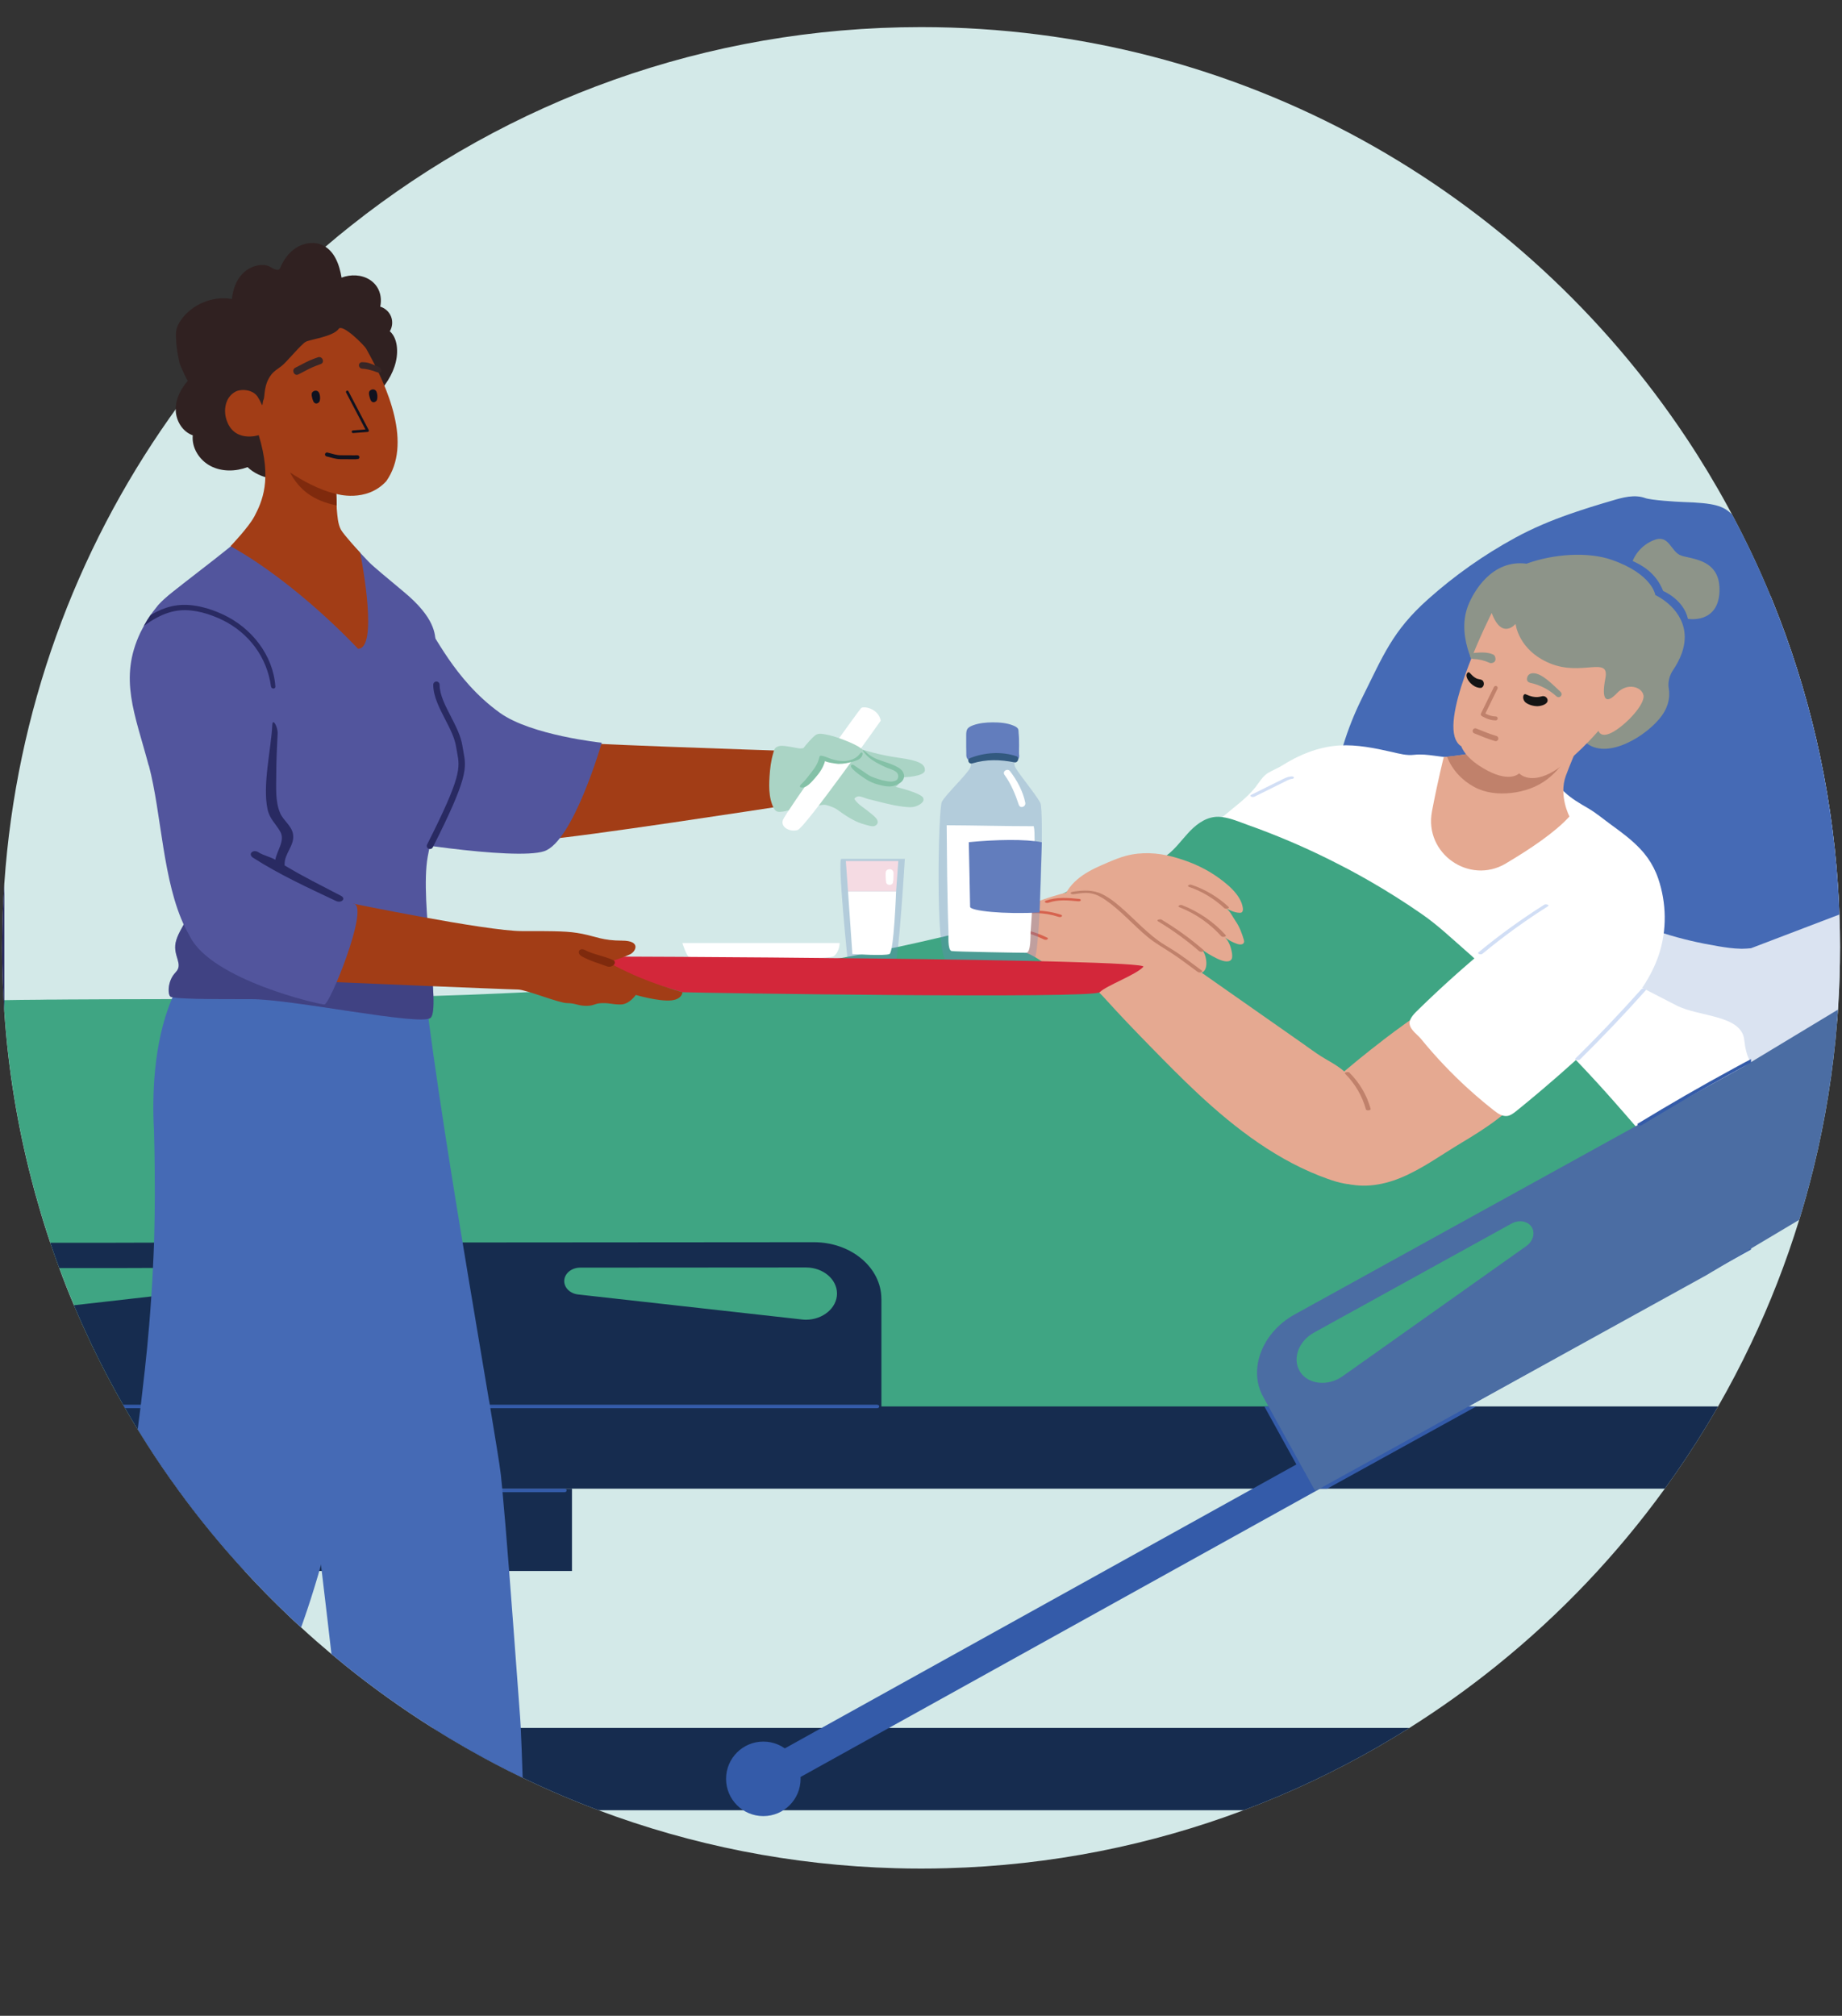 <?xml version="1.0" encoding="UTF-8"?>
<svg xmlns="http://www.w3.org/2000/svg" id="Calque_1" data-name="Calque 1" viewBox="0 0 350 383">
  <rect x="0" y="0" width="350" height="383" fill="#333333" stroke="none"/>
  <defs>
    <style>
      .cls-1, .cls-2, .cls-3, .cls-4 {
        fill: none;
        stroke-linecap: round;
        stroke-linejoin: round;
      }

      .cls-1, .cls-3 {
        stroke: #c0816b;
      }

      .cls-2, .cls-3 {
        stroke-width: .75px;
      }

      .cls-2, .cls-4 {
        stroke: #10121f;
      }

      .cls-5 {
        opacity: .43;
      }

      .cls-5, .cls-6, .cls-7, .cls-8, .cls-9, .cls-10, .cls-11, .cls-12, .cls-13, .cls-14, .cls-15, .cls-16, .cls-17, .cls-18, .cls-19, .cls-20, .cls-21, .cls-22, .cls-23, .cls-24, .cls-25, .cls-26, .cls-27, .cls-28, .cls-29, .cls-30, .cls-31, .cls-32, .cls-33 {
        stroke-width: 0px;
      }

      .cls-5, .cls-11 {
        fill: #292a62;
      }

      .cls-4 {
        stroke-width: .5px;
      }

      .cls-6 {
        fill: #6785ba;
        opacity: .3;
      }

      .cls-7 {
        fill: #4b6da3;
      }

      .cls-8 {
        fill: #627dbd;
      }

      .cls-9 {
        fill: #52559d;
      }

      .cls-10 {
        fill: #345ba9;
      }

      .cls-12 {
        fill: #456ab5;
      }

      .cls-13 {
        fill: #302121;
      }

      .cls-14 {
        fill: #382626;
      }

      .cls-15 {
        fill: #3fa583;
      }

      .cls-16 {
        fill: #10121f;
      }

      .cls-17 {
        fill: #141414;
      }

      .cls-18 {
        fill: #162c4f;
      }

      .cls-19 {
        fill: #d3273a;
      }

      .cls-20 {
        fill: #d1def5;
      }

      .cls-21 {
        fill: #d3e9e8;
      }

      .cls-22 {
        fill: #dae3f1;
      }

      .cls-23 {
        fill: #d6624e;
      }

      .cls-24 {
        fill: #c0816b;
      }

      .cls-25 {
        fill: #aad4c5;
      }

      .cls-26 {
        fill: #84c1a7;
      }

      .cls-27 {
        fill: #32597f;
      }

      .cls-28 {
        fill: #8d9489;
      }

      .cls-29 {
        fill: #7f2a0d;
      }

      .cls-30 {
        fill: #a23d16;
      }

      .cls-31 {
        fill: #fff;
      }

      .cls-32 {
        fill: #e5a991;
      }

      .cls-33 {
        fill: #f5dbe3;
      }
    </style>
  </defs>
  <path class="cls-21" d="m349.62,180.09c0,1.88-.03,3.75-.09,5.61-.04,1.48-.11,2.95-.2,4.42-.01.23-.02.47-.03.7-.02.34-.04.67-.07,1.01-.04.7-.09,1.39-.14,2.08h0c-.75,9.56-2.26,18.89-4.48,27.95-.23.94-.47,1.88-.72,2.82-.48,1.86-1,3.7-1.54,5.53-.02.07-.04.14-.06.2-.14.46-.28.91-.42,1.36-2.5,8.12-5.57,15.99-9.18,23.55-1.93,4.06-4.01,8.03-6.23,11.9-.73,1.25-1.46,2.5-2.21,3.73-2.48,4.08-5.12,8.05-7.92,11.9-9.1,12.56-19.83,23.84-31.88,33.56-5.3,4.28-10.86,8.25-16.65,11.9-2.04,1.28-4.11,2.53-6.21,3.73-8.04,4.61-16.49,8.6-25.28,11.9-17.64,6.64-36.64,10.49-56.47,11.02-1.61.05-3.22.07-4.83.07s-3.22-.02-4.83-.07c-19.82-.54-38.83-4.39-56.47-11.02-4.91-1.84-9.72-3.9-14.4-6.16-1.03-.5-2.05-1-3.07-1.52-1.45-.74-2.89-1.49-4.32-2.27-.97-.53-1.93-1.06-2.89-1.61-.2-.11-.4-.23-.6-.34-2.1-1.2-4.17-2.45-6.21-3.73-5.79-3.65-11.35-7.62-16.65-11.9-.87-.7-1.73-1.41-2.59-2.13-1.96-1.65-3.89-3.33-5.77-5.07-.47-.42-.94-.85-1.4-1.28-.33-.31-.66-.62-.98-.93-2.88-2.74-5.67-5.58-8.35-8.51-3.51-3.81-6.84-7.78-10-11.9-.78-1.01-1.55-2.04-2.29-3.07-.17-.22-.34-.44-.49-.67-1.99-2.72-3.89-5.51-5.71-8.36l-1.83-2.92c-.14-.2-.26-.41-.39-.62-.68-1.12-1.35-2.25-2-3.39-.04-.05-.07-.11-.1-.17-.04-.05-.07-.11-.1-.17-.06-.1-.12-.21-.18-.32-.87-1.5-1.71-3.03-2.52-4.56-.35-.66-.7-1.32-1.04-1.98-.8-1.55-1.58-3.12-2.34-4.7-.02-.05-.05-.1-.07-.15-.03-.06-.06-.12-.09-.19-.05-.1-.1-.21-.15-.32-1.09-2.3-2.14-4.64-3.13-7-.99-2.33-1.92-4.69-2.79-7.07-.3-.78-.58-1.57-.86-2.36-.29-.81-.57-1.62-.85-2.44-.79-2.34-1.53-4.7-2.21-7.09-.47-1.58-.91-3.18-1.32-4.79-2.69-10.31-4.45-20.99-5.2-31.95-.05-.74-.1-1.48-.13-2.23-.2-3.3-.29-6.63-.29-9.98,0-.4,0-.79.01-1.19.02-3.7.16-7.38.41-11.02,2.26-32.79,13.54-63.11,31.38-88.46.39-.56.79-1.12,1.19-1.67h0c1.28-1.79,2.6-3.54,3.95-5.27,1.73-2.22,3.51-4.39,5.34-6.52.42-.49.84-.97,1.26-1.45,3.25-3.7,6.66-7.26,10.21-10.68,2.49-2.39,5.04-4.71,7.67-6.94,1.6-1.38,3.23-2.72,4.89-4.03C96.47,19.25,134.1,5.15,175.01,5.15c60.69,0,114.15,31.02,145.44,78.1,2.8,4.21,5.42,8.55,7.85,13.01.27.5.54.99.8,1.49h0c2.69,5.04,5.14,10.2,7.32,15.51h0c.05.13.1.24.15.36.01,0,.01.02.02.03.06.16.13.33.2.5,6.87,16.91,11.18,35.14,12.44,54.21.12,1.79.21,3.59.27,5.4.08,2.1.12,4.21.12,6.33Z"></path>
  <g>
    <polygon class="cls-31" points="332.71 128.77 332.71 232.83 325.78 236.58 304.22 248.25 269.17 267.22 257.35 273.62 248.72 278.29 248 277.32 246.17 274.84 245.53 273.98 242.42 269.77 240.54 267.22 192.11 201.67 195.33 199.72 195.34 199.72 204.87 193.98 210.66 190.5 222.69 183.24 222.7 183.24 224.32 182.27 224.51 182.15 224.93 181.89 224.94 181.89 227.44 180.39 228.08 180 231.89 177.71 232.54 177.31 235.2 175.71 239.89 172.89 254.31 164.2 257.21 162.46 272.23 153.4 272.24 153.4 279.39 149.09 283.29 146.74 285.45 145.44 297.49 138.19 302.7 135.05 310.23 130.51 318.39 125.6 318.48 125.55 319.14 125.15 322.87 122.9 332.71 128.77"></polygon>
    <g>
      <path class="cls-15" d="m278.94,170.19h0s0,0,0,0c0,0,0,0,0,0Z"></path>
      <path class="cls-22" d="m349.62,180.09c0,1.88-.03,3.75-.09,5.61-.04,1.48-.11,2.95-.2,4.42-.01.23-.02.47-.03.7-.02.34-.04.67-.07,1.01-.04.7-.09,1.39-.14,2.08h0c-7.14,7.52-13.6,12.04-16.37,8h0s-.04-.05-.05-.08c-.09-.13-.18-.28-.26-.44-.48-.92-.81-2.17-.98-3.79-.5-4.8-8.61-4.36-12.89-6.57l-5.79-2.98-.41-.21h-.01s-.25-.14-.25-.14l-2.65-1.36h0l-20.58-10.6-.55-.28-.11-.05-9.47-4.88c-.36-.18-.65-.63-.24-.95,1-.78,1.96-1.59,2.89-2.44.71-.65,1.41-1.32,2.08-2h.01c2.36-2.36,4.54-4.87,6.73-7.37,2.24-2.55,4.47-5.1,6.72-7.65h0c.06-.08.12-.14.17-.21,1.74-1.98,3.48-3.95,5.21-5.93.52-.6,1.05-1.19,1.57-1.79.93-1.07,1.87-2.13,2.81-3.2.01-.01.02-.02.02-.03,0,0,.01,0,.01-.01,1.87-2.13,3.74-4.26,5.6-6.39.02,0,.01,0,.01,0,2.04-2.32,4.07-4.63,6.1-6.95.02-.03.05-.05.07-.08.34-.38.66-.75.99-1.13h.01c2.34-2.67,4.67-5.33,7-7.99s4.04-5.29,6.25-7.16l3.7,4.02h0c.05.13.1.24.15.36.01,0,.01.02.02.03.06.16.13.33.2.5,6.87,16.91,11.18,35.14,12.44,54.21.12,1.79.21,3.59.27,5.4.08,2.1.12,4.21.12,6.33Z"></path>
    </g>
    <path class="cls-12" d="m349.5,173.76l-16.78,6.4c-.52.06-1.05.09-1.59.1h-.33c-1.46-.02-2.91-.24-4.35-.48-3.52-.59-6.93-1.37-10.3-2.44-.94-.3-1.88-.62-2.81-.97-4.09-1.51-7.73-4.35-11.88-5.93-6.55-2.5-13.18-2.94-20.1-3.3-.16-.01-.33-.02-.49-.03-6.63-.35-13.17-1.37-19.52-3.39-1.35-.42-2.75-.92-4.13-1.26-.15-.05-.3-.09-.45-.12-1.06-.25-2.46-.13-3.12-1.18-.43-.68-.51-1.53-.56-2.34-.07-1.21-.09-2.43-.06-3.65.1-4.58.87-9.14,2.19-13.53h0c.94-3.12,2.15-6.13,3.59-9.03,4.04-8.1,5.75-12.69,12.49-18.72,5.06-4.53,10.65-8.47,16.61-11.72,3.42-1.86,6.82-3.27,10.31-4.49,2.62-.92,5.28-1.74,8.05-2.55,2.07-.62,4.3-1.23,6.33-.5,1.12.41,5.93.71,7.13.75,6.04.19,7.71.71,9.38,2.38h0c2.69,5.04,5.14,10.2,7.32,15.51h0c.05.13.1.24.15.36.01,0,.01.02.02.03.06.16.13.33.2.5,6.87,16.91,11.18,35.14,12.44,54.21.12,1.79.21,3.59.27,5.4Z"></path>
    <g>
      <path class="cls-31" d="m228.04,161.47c.06,2.46,2.48,4.98,4.3,6.34,2.96,2.2,6.21,3.94,9.12,6.23,2.18,1.72,4.36,3.46,6.53,5.2,0,0,0,0,0,0,.26.21.52.42.78.62,0,0,0,0,0,0,4.3,3.47,8.59,6.97,12.89,10.43,2.39,1.93,4.77,3.94,7.18,5.92,0,0,0,0,.01,0,1.26,1.02,2.52,2.04,3.81,3.03.21.16.41.32.62.48,0,0,0,0,0,0,2.57,1.95,5.22,3.79,8,5.38,2.99,1.71,6.62,3.45,10.06,1.95.04-.02.09-.04.13-.06,0,0,0,0,0,0,.21-.09.42-.19.62-.31,2.21-1.21,4.11-3.31,6.05-4.84,2.62-2.07,5.13-4.28,7.5-6.62.81-.8,1.61-1.62,2.38-2.47,3.07-3.35,5.75-7.08,7.18-11.36,1.55-4.66,1.46-9.82-.12-14.46-.51-1.49-1.18-2.75-1.98-3.89-.44-.62-.92-1.21-1.45-1.76-1.56-1.67-3.45-3.08-5.52-4.58-1.43-1.04-2.86-2.25-4.39-3.14-1.6-.93-3.1-1.79-4.47-3.07-.52-.49-1.02-1.01-1.58-1.46-1.18-.95-2.58-1.56-4.01-2.05-3.48-1.2-7.14-1.74-10.78-2.26-2.05-.29-4.09-.57-6.14-.84-.38-.05-.75-.1-1.13-.15-.35-.05-.7-.1-1.06-.14-1.26-.17-2.58-.32-3.82-.18-1.5.18-2.77-.19-4.26-.53-3.27-.74-6.62-1.43-9.98-1.24-2.06.12-4.05.59-5.94,1.31-.65.24-1.29.52-1.92.82-1.01.48-1.99,1.03-2.95,1.63-.88.55-1.81.91-2.69,1.42-1.09.62-1.74,1.85-2.51,2.81-1.7,2.11-3.96,3.67-6.01,5.44-1.23,1.06-3.18,2.78-4.04,4.59-.29.6-.46,1.2-.44,1.8Z"></path>
      <path class="cls-15" d="m27.99,274.49c.82.01,1.64.01,2.46.02,4.75.05,9.51.09,14.26.12,1.51.02,3.03.03,4.54.04.3,0,.61,0,.92,0,1.41.01,2.83.02,4.24.03,1.16,0,2.32.02,3.48.02,2.57.03,5.14.04,7.71.06l4.77.03c8,.05,16.01.09,24.01.13,1.56.01,3.11.01,4.67.02.31,0,.61.01.92.01,10.14.04,20.28.07,30.42.09,9.5.02,19.02.04,28.52.04h.93c15.39,0,30.78-.02,46.18-.07,7.72-.02,15.44-.03,23.15-.07h.93c4.54-.02,9.09-.05,13.63-.09.24,0,.48-.01.73-.01s.52-.01.78-.01c.26-.01.52-.01.78-.02h.16c2.37-.06,4.81-.19,7.21-.5.57-.08,1.15-.16,1.72-.26.76-.13,1.51-.28,2.25-.46,1.58-.37,3.12-.84,4.58-1.46.3-.12.6-.25.89-.39.07.03.14.06.21.08.46.15,1.02.2,1.41.07,1.72-.6,3.4-1.27,5.05-2,1.86-.82,3.68-1.73,5.48-2.7,2.84-1.52,5.62-3.21,8.34-4.96,2.55-1.65,5.08-3.33,7.6-5.02.23-.16.45-.31.68-.46,3.33-2.24,6.64-4.51,9.97-6.75.37-.25.74-.5,1.11-.74.52-.35,1.03-.7,1.55-1.04.08-.06.17-.11.25-.17l5.64-3.81c2.5-1.68,5.32-3.22,7.47-5.35.14-.14.28-.29.41-.44,3.74-4.19,2.53-10.11-.07-14.66-1.99-3.48-4.51-6.72-7.15-9.83-1.42-1.66-2.86-3.29-4.27-4.89-2.3-2.61-4.66-5.17-7.07-7.69-.1-.11-.2-.22-.31-.33h-.01c-.29-.32-.57-.61-.86-.91-.15-.16-.3-.31-.45-.47-1.64-1.71-3.3-3.41-4.97-5.11-4.15-4.23-8.27-8.51-12.68-12.48h-.01c-.49-.46-.97-.89-1.47-1.32-2.81-2.45-5.48-5.01-8.54-7.12-3.21-2.23-6.52-4.32-9.91-6.27l-1.17-.66c-.21-.12-.41-.23-.62-.35-1.36-.76-2.73-1.49-4.12-2.19-4.96-2.56-10.08-4.81-15.31-6.76-.66-.25-1.32-.49-1.99-.72-1.42-.51-3.1-1.24-4.7-1.45h-.01c-.54-.08-1.05-.1-1.56-.03-2.07.27-3.75,1.67-5.1,3.17-1.28,1.41-2.43,2.98-3.94,4.11h-.01c-.22.17-.44.33-.68.48-1.45.89-3.14,1.28-4.79,1.71-.63.17-1.27.34-1.91.51-.27.08-.54.15-.82.23-3.69,1.04-7.4,2.26-10.79,3.98-.17.08-.33.16-.49.25-.62.32-1.21.66-1.79,1.03h-.02s-.02,0-.02,0l-.3.18c-.36.23-.73.44-1.1.66h-.01c-.46.26-.92.51-1.39.74,0,0-.01,0-.02,0-.48.25-.97.49-1.47.71-.02.01-.04.02-.06.02h-.01s-.01.02-.01.02c-.3.14-.6.27-.91.41h-.01c-.16.06-.32.13-.48.19-1.63.67-3.31,1.25-5.03,1.75h-.01c-1.57.47-3.16.89-4.76,1.28-.03.01-.05.02-.08.02-.48.12-.97.24-1.45.35-1.02.25-2.05.48-3.07.71-.27.07-.53.13-.8.19-.22.05-.45.1-.68.16-.06.01-.11.03-.17.04-.22.05-.45.1-.67.15-2.42.57-4.83,1.11-7.26,1.63-.12.03-.25.05-.37.08-.28.06-.57.12-.85.17-1.24.26-2.47.52-3.72.76-.6.12-1.19.24-1.79.35l-.3.06h-.02c-.86.16-1.72.32-2.58.47-.39.08-.78.15-1.18.22h-.01c-1.2.22-2.41.43-3.62.64-.42.07-.84.14-1.26.2-2.05.35-4.09.67-6.14.97-.3.05-.6.1-.89.14-.75.11-1.49.22-2.24.32-.42.06-.84.12-1.25.17-6.67.93-13.37,1.69-20.06,2.31-.1,0-.21.02-.31.03-.13.02-.27.03-.4.04-7.65.71-15.31,1.24-22.97,1.65h-.01c-.2.01-.39.02-.59.03-.31.02-.61.03-.92.05-.96.05-1.93.1-2.89.13h-.03c-4.62.22-9.25.39-13.87.53-.5.02-.99.03-1.49.05-1.73.05-3.46.09-5.19.13-4.39.11-8.78.19-13.18.24h-.01c-.98.02-1.96.03-2.94.04-.87.01-1.74.02-2.61.02h-.02c-.95.02-1.9.02-2.85.03h-.93c-.67.01-1.34.01-2.01.01h-.02c-1.79.02-3.6.03-5.39.03-.5.01-1.01.01-1.51.01-.07.01-.13.01-.2,0-.22.01-.44.01-.66.01-1.3.01-2.58.01-3.88.01h0c-.62,0-1.23,0-1.85,0h-.19c-.49,0-.97.01-1.46.01-1.12,0-2.23.01-3.35.01-6.57.01-13.14.03-19.7.07-.39.01-.77.01-1.16.01-.35,0-.7.01-1.05.01-1.07,0-2.14,0-3.21.03-2.26.01-4.53.04-6.8.08h-.01c.03.75.08,1.49.13,2.23.75,10.96,2.51,21.64,5.2,31.95.41,1.61.85,3.21,1.32,4.79.68,2.39,1.42,4.75,2.21,7.09.28.82.56,1.63.85,2.44.28.79.56,1.58.86,2.36.87,2.38,1.8,4.74,2.79,7.07.99,2.36,2.04,4.7,3.13,7,.05.11.1.22.15.32.03.07.06.13.09.19.02.05.05.1.07.15.76,1.58,1.54,3.15,2.34,4.7.34.66.69,1.32,1.04,1.98.81,1.53,1.65,3.06,2.52,4.56.06.11.12.22.18.32.03.06.06.12.1.17.03.06.06.12.1.17.65,1.14,1.32,2.27,2,3.39.13.21.25.42.39.62l1.83,2.92Z"></path>
      <path class="cls-20" d="m237.72,151.03c1.3-.65,2.61-1.29,3.91-1.94.63-.31,1.26-.63,1.9-.94.56-.28,1.11-.56,1.75-.62.16-.02.49-.02.57.16.07.18-.19.28-.32.29-.61.06-1.17.42-1.72.69l-1.78.88c-1.22.6-2.43,1.2-3.65,1.81-.19.09-.47.1-.65,0-.16-.09-.18-.25,0-.33Z"></path>
      <g>
        <path class="cls-32" d="m203.25,171.88c-.4-.13-1.03-.19-1.15-.68-.07-.3.03-.61.15-.89.7-1.64,1.99-2.97,3.45-3.99,1.47-1.01,3.11-1.73,4.75-2.43,1.15-.49,2.31-.97,3.52-1.29,2.9-.77,6-.59,8.9.19,2.81.76,5.56,1.88,7.98,3.51,2.04,1.38,5,3.65,5.31,6.28.03.28,0,.62-.23.77-.12.08-.28.08-.42.08-.92-.03-1.77-.45-2.59-.86.72.36,1.38,1.76,1.84,2.42.72,1.02,1.21,2.31,1.56,3.5.06.19.11.4.04.59-.16.45-.82.42-1.27.27-.87-.3-1.7-.74-2.43-1.31.9.69,1.45,2.48,1.47,3.55,0,.24-.01.5-.15.7-.24.36-.75.42-1.17.36-.59-.08-1.14-.32-1.67-.58-1.03-.5-2.01-1.1-2.93-1.79,1.12.84,1.7,4.66-.37,4.6-.8-.02-1.94-.45-2.71-.67-1.13-.32-2.2-.82-3.21-1.42-1.98-1.18-3.71-2.73-5.54-4.12-3.95-3-8.41-5.31-13.14-6.81Z"></path>
        <path class="cls-24" d="m220.7,174.73c2.82,1.69,5.49,3.61,7.97,5.76.16.14-.03.28-.17.32-.19.06-.47.05-.63-.08-2.44-2.11-5.05-4.01-7.82-5.67-.45-.27.39-.49.65-.33Z"></path>
        <path class="cls-24" d="m224.59,171.97c3.16,1.24,6.01,3.17,8.29,5.69.29.32-.6.46-.8.24-2.19-2.42-4.92-4.33-7.96-5.52-.56-.22.14-.53.47-.41Z"></path>
        <path class="cls-24" d="m225.8,168.2c.13-.14.46-.14.63-.08,2.61.89,5.01,2.32,7.02,4.2.3.29-.58.44-.8.24-1.92-1.8-4.2-3.18-6.69-4.04-.15-.05-.31-.17-.17-.32Z"></path>
      </g>
      <g>
        <path class="cls-32" d="m262.76,197.64c2.96-2.26,5.99-4.43,9.08-6.5.62-.42,1.26-.83,1.97-1.07,1.65-.54,4.11-.36,5.85-.31,1.96.05,3.89.51,5.67,1.35,2.65,1.24,6.4,3.12,7.83,5.86,1.55,2.97-1.24,7.92-3,10.2-3.26,4.23-7.89,7.23-12.41,9.93-3.85,2.29-7.57,5.05-11.74,6.74-3.55,1.44-7.61,2.02-11.28.69-3.32-1.2-5.73-3.88-6.07-7.45-.41-4.26,1.53-8.95,4.75-11.77,3.03-2.66,6.15-5.21,9.35-7.65Z"></path>
        <path class="cls-32" d="m248.19,198.75c.66.46,1.32.92,1.98,1.39,1.93,1.35,4.42,2.36,5.98,4.18,1.5,1.75,3.54,2.93,5.04,4.74,2.04,2.46,2.91,5.78,2.54,8.93-.36,3.05-1.45,6.15-4.8,6.89-2.2.48-4.49-.12-6.61-.88-9.37-3.31-17.47-9.46-24.73-16.24-3.18-2.97-6.23-6.08-9.27-9.19-2.77-2.84-5.5-5.67-8.16-8.62-.84-.93-1.7-1.88-2.79-2.51-1.45-.83-3.17-1.01-4.7-1.66-2.02-.85-3.62-2.44-5.47-3.61-1.43-.9-3.01-1.55-4.63-2.03-1.32-.39-3.6-.77-3.7-2.45-.09-1.48,1.11-3.12,2.38-3.78,3.69-1.92,7.61-3.4,11.64-4.39,1.11-.27,2.24-.51,3.38-.41,1.41.12,2.72.74,3.95,1.44,2.93,1.68,5.55,3.91,7.69,6.52.73.89,1.43,1.85,2.33,2.56.8.63,1.75.74,2.55,1.3,3.64,2.55,7.28,5.1,10.92,7.66,4.83,3.39,9.66,6.78,14.5,10.16Z"></path>
        <path class="cls-31" d="m267.84,194.57c.07.59.51,1.14,1,1.65,0,0,0,0,.01,0,.42.43.88.83,1.18,1.2,1.38,1.69,2.82,3.33,4.32,4.91,1.46,1.54,2.97,3.02,4.54,4.45.51.46,1.02.92,1.54,1.37,1.11.97,2.25,1.91,3.41,2.82.76.6,1.65,1.21,2.6,1.06.61-.1,1.12-.5,1.61-.88,1.09-.88,2.18-1.77,3.25-2.67.59-.49,1.18-.98,1.76-1.48,2.09-1.77,4.16-3.58,6.19-5.42,1.79-1.62,3.56-3.26,5.31-4.93,1.23-1.17,2.77-2.31,3.49-3.87.09-.18.16-.38.22-.57,1.19-3.86,1.61-6.86.55-10.84-.78-2.91-1.81-5.95-4.14-7.88-2.26-1.87-5.43-2.35-8.32-1.84-5.2.93-9.41,4.82-13.35,8.06-4.64,3.81-9.12,7.83-13.42,12.03-.7.68-1.89,1.76-1.76,2.84Z"></path>
        <path class="cls-20" d="m280.91,180.96c3.98-3.29,8.17-6.32,12.54-9.08.25-.16,1.1.05.65.33-4.32,2.73-8.46,5.73-12.39,8.99-.16.13-.44.15-.63.08-.13-.04-.33-.18-.17-.32Z"></path>
        <path class="cls-24" d="m203.8,169.44c1.95-.31,3.86-.43,5.68.48,1.64.81,3.07,2.06,4.41,3.28,1.36,1.24,2.65,2.54,4.03,3.76.7.62,1.42,1.22,2.18,1.77.81.59,1.67,1.08,2.52,1.61,2,1.23,3.86,2.69,5.75,4.08.18.13-.05.28-.17.32-.2.07-.46.04-.63-.08-1.61-1.18-3.2-2.41-4.87-3.51-1.57-1.04-3.19-1.93-4.64-3.13-2.71-2.24-5.02-4.95-7.92-6.97-.84-.58-1.77-1.12-2.79-1.3-1.1-.2-2.22-.02-3.32.15-.15.02-.49.01-.57-.16-.08-.19.19-.27.32-.29Z"></path>
        <path class="cls-23" d="m189.89,176.64c1.6-.03,3.22-.05,4.81.11,1.53.15,2.92.77,4.3,1.41.18.08.15.24,0,.33-.18.11-.47.09-.65,0-1.3-.6-2.59-1.18-4.03-1.3-1.46-.13-2.96-.1-4.42-.08-.14,0-.46-.04-.46-.24s.33-.23.46-.24Z"></path>
        <path class="cls-23" d="m192.32,173.65c3.02-.88,6.27-.84,9.26.15.16.05.3.17.17.32-.13.15-.47.14-.63.08-2.7-.89-5.6-.94-8.33-.15-.17.05-.5.07-.63-.08-.13-.15,0-.27.17-.32Z"></path>
        <path class="cls-23" d="m198.76,171.12c2.01-.72,4.18-.54,6.27-.33.14.01.4.11.32.29-.07.18-.42.18-.57.16-1.85-.18-3.77-.36-5.56.28-.18.06-.49.06-.63-.08-.15-.15.02-.27.17-.32Z"></path>
        <path class="cls-24" d="m256.39,203.79c1.92,1.9,3.32,4.27,4.04,6.87.1.36-.81.41-.89.13-.7-2.55-2.06-4.89-3.94-6.76-.3-.3.58-.45.8-.24Z"></path>
      </g>
      <path class="cls-20" d="m299.38,201.09c4.31-4.25,8.48-8.64,12.51-13.15.2-.22,1.08-.08.8.24-4.03,4.52-8.2,8.9-12.51,13.15-.21.21-1.1.06-.8-.24Z"></path>
      <g>
        <path class="cls-32" d="m286.12,164.06c4.79-2.83,9.46-6.01,12.09-8.93,0,0-2.06-3.94-.69-7.71,1.37-3.77,5.92-14.05,5.92-14.05l-13.02-3.58s-2.44,9.07-7.03,12.06c-2.27,1.48-9.06,1.99-9.06,1.99,0,0-1.1,4.34-2.22,10.21-.01.06-.02.12-.03.18-1.47,7.93,7.09,13.94,14.04,9.84Z"></path>
        <path class="cls-24" d="m299.19,141.74c-.22,1.09-1.24,2.03-1.89,2.89-.96,1.27-2.04,2.45-3.3,3.42-1.97,1.51-4.39,2.34-6.85,2.61-2.39.27-4.9.02-7.04-1.14-2.29-1.24-4.23-3.28-5.14-5.74,1.75-.17,6.57-.73,8.42-1.93,4.59-2.99,7.03-12.06,7.03-12.06l13.02,3.58s-1.7,3.84-3.34,7.69c-.4-.02-.82.19-.92.69Z"></path>
        <path class="cls-28" d="m281.2,128.4s-4.7-6.93-2.27-13.28c1.02-2.66,4.55-8.88,11.12-8.02,5.16-1.88,11.7-2.3,16.2-.73,7.75,2.7,8.28,6.69,8.28,6.69,0,0,4.88,2.19,5.52,6.97.39,2.87-.98,5.56-2.13,7.25-.71,1.05-1.04,2.32-.83,3.57.21,1.26.11,3.08-1.28,5.06-2.61,3.72-10.53,8.8-14.65,5.04s-19.96-12.55-19.96-12.55Z"></path>
        <path class="cls-28" d="m310.23,106.6c1.47.66,4.39,2.1,5.78,5.68,0,0,3.89,1.61,4.72,5.31,0,0,5.73,1,5.99-5.17.25-6.16-5.17-6.15-7.25-6.85-2.08-.7-2.24-4.19-5.31-2.91-3.07,1.28-3.93,3.93-3.93,3.93Z"></path>
        <path class="cls-32" d="m283.45,116.45s-9.37,18.41-6.86,24.05c0,0,.38.93,1.07,1.29,0,0,.67,2.38,5.02,4.65,4.36,2.27,5.98.49,5.98.49,0,0,1.77,2.03,5.8.02,4.03-2.01,9.27-8.1,9.27-8.1,0,0,.38,1.63,2.93.12,2.55-1.51,5.92-5.21,5.62-6.85s-3.11-2.49-5.06-.41c-1.95,2.08-3.02,1.47-2.18-2.84.84-4.31-4.48-.32-10.53-2.83-6.05-2.51-6.53-7.5-6.53-7.5,0,0-2.6,3.15-4.55-2.09Z"></path>
        <path class="cls-28" d="m283.2,125.98c-.06,0-.13-.02-.19-.05-.97-.45-2.04-.7-3.11-.73-.32-.01-.57-.28-.56-.6,0-.11.12-.5.44-.52,1.45-.13,2.83-.23,3.94.28.29.13.48.53.43,1-.03.33-.37.67-.94.62Z"></path>
        <path class="cls-28" d="m296.66,131.62c.11.21.08.47-.09.65-.22.24-.58.25-.82.04-1.39-1.27-3.1-2.16-4.94-2.56-.31-.07-.9-.3-.59-1.15.2-.53.7-.68,1.02-.69,1.72-.06,3.75,2.13,5.29,3.55.05.05.1.11.13.17Z"></path>
        <g>
          <path class="cls-17" d="m293.16,132.27c.6-.06,1.11.61.83,1.12-.32.58-1.46.83-2.09.78-.95-.06-1.87-.47-2.19-.87-.55-.7-.25-1.59.21-1.38,1.91.9,2.81.38,3.24.34Z"></path>
          <path class="cls-17" d="m278.91,127.77c-.68.58.13,1.66.56,2.08.47.46,1.02.78,1.7.85.16.02.34,0,.46-.1.28-.24.38-.56.29-.92-.18-.73-.89-.52-1.41-.79-1.02-.53-1.27-1.39-1.6-1.11Z"></path>
        </g>
        <path class="cls-1" d="m280.32,138.88c1.29.52,2.59,1.06,3.88,1.44"></path>
        <path class="cls-3" d="m284.2,130.7l-2.46,5.02s1.16.78,2.46.78"></path>
      </g>
    </g>
    <g>
      <path class="cls-10" d="m95.24,292.27v41.72h-3.32c-.97-.53-1.93-1.06-2.89-1.61v-40.11h6.21Z"></path>
      <path class="cls-18" d="m27.99,274.49c1.82,2.85,3.72,5.64,5.71,8.36h282.63c2.8-3.85,5.44-7.82,7.92-11.9.75-1.23,1.48-2.48,2.21-3.73H23.57c.03.06.06.12.1.17.03.06.06.12.1.17.65,1.14,1.32,2.27,2,3.39.13.21.25.42.39.62l1.83,2.92Z"></path>
      <path class="cls-18" d="m108.68,282.85v15.64h-62.2c-3.51-3.81-6.84-7.78-10-11.9-.78-1.01-1.55-2.04-2.29-3.07-.17-.22-.34-.44-.49-.67h74.98Z"></path>
      <path class="cls-18" d="m267.8,328.31c-2.04,1.28-4.11,2.53-6.21,3.73-8.04,4.61-16.49,8.6-25.28,11.9h-122.6c-4.91-1.84-9.72-3.9-14.4-6.16-1.03-.5-2.05-1-3.07-1.52-1.45-.74-2.89-1.49-4.32-2.27-.97-.53-1.93-1.06-2.89-1.61-.2-.11-.4-.23-.6-.34-2.1-1.2-4.17-2.45-6.21-3.73h185.58Z"></path>
      <polygon class="cls-10" points="332.71 230.31 332.71 237.41 324.24 242.11 278.99 267.22 267.59 273.55 250.82 282.85 168.9 328.31 152.09 337.64 143.9 342.18 139.1 337.75 149.11 332.2 156.11 328.31 238.03 282.85 246.32 278.25 246.92 277.92 247.53 277.58 248 277.32 253.38 274.34 266.2 267.22 317.99 238.48 326.5 233.76 332.71 230.31"></polygon>
      <path class="cls-10" d="m277.64,267.22l-27.46,15.15-2.64-4.79-1.52-2.74-.48-.86-3.73-6.76h-1.57l4.22,7.65,1.87,3.38,2.53,4.6h3.32l28.33-15.63h-2.87Z"></path>
      <path class="cls-7" d="m332.72,201.8l-.05.03-1.47.89c-.12.07-.24.13-.37.2l-5.45,3.01-14.16,7.82-.44.24-64.77,35.75c-6.19,3.42-8.88,10.41-6.01,15.62l1.03,1.86,1.4,2.55,2.81,5.09,1.69,3.06,2.73,4.93.25.46.83-.46,16.86-9.3,11.46-6.33,45.13-24.91,4.03-2.4.07-.04.04-.02.09-.05.09-.05.08-.05,4.13-2.48,9.15-5.45c.14-.45.28-.9.42-1.36.02-.06.04-.13.06-.2.54-1.83,1.06-3.67,1.54-5.53.25-.94.49-1.88.72-2.82,2.22-9.06,3.73-18.39,4.48-27.94h0c.05-.7.1-1.39.14-2.09l-16.51,9.97Zm-83.06,51.4l37.54-20.72c1.47-.81,3.22-.46,3.9.77.62,1.12.16,2.62-1.08,3.5l-34.9,24.73c-.22.15-.44.29-.67.42-2.8,1.54-6.22.93-7.56-1.5-1.32-2.4-.08-5.62,2.77-7.2Z"></path>
      <path class="cls-18" d="m28.95,267.22c-.02-.11-.04-.21-.06-.32-.54-2.59-1.01-4.89-1.37-6.63-.37-1.77-.61-2.99-.68-3.38-.49-3.02-1.24-6.43-2.15-10.1l-10.64,1.21c.99,2.36,2.04,4.7,3.13,7,.05.11.1.22.15.32.03.07.06.13.09.19.02.05.05.1.07.15.76,1.58,1.54,3.15,2.34,4.7.34.66.69,1.32,1.04,1.98.81,1.53,1.65,3.06,2.52,4.56.06.11.12.22.18.32.03.06.06.12.1.17h5.32s-.03-.11-.04-.17Zm-.06-.32c-.54-2.59-1.01-4.89-1.37-6.63-.37-1.77-.61-2.99-.68-3.38-.49-3.02-1.24-6.43-2.15-10.1l-10.64,1.21c.99,2.36,2.04,4.7,3.13,7,.05.11.1.22.15.32.03.07.06.13.09.19.02.05.05.1.07.15.76,1.58,1.54,3.15,2.34,4.7.34.66.69,1.32,1.04,1.98.81,1.53,1.65,3.06,2.52,4.56.06.11.12.22.18.32h5.38c-.02-.11-.04-.21-.06-.32Zm138.58-20.11c0-5.95-5.74-10.77-12.82-10.77l-66.75.05h-17.4s-6.53.02-6.53.02h-13.84s-.86.01-.86.01h-20s-7.42.02-7.42.02h-12.3c.28.83.56,1.64.85,2.45.28.79.56,1.58.86,2.36h11.91s5.89-.02,5.89-.02h2.21c1.68,0,3.04,1.14,3.04,2.56,0,1.28-1.12,2.36-2.63,2.53l-2.93.33-4.06.46-10.64,1.21c.99,2.36,2.04,4.7,3.13,7,.05.11.1.22.15.32.03.07.06.13.09.19.02.05.05.1.07.15.76,1.58,1.54,3.15,2.34,4.7.34.66.69,1.32,1.04,1.98.81,1.53,1.65,3.06,2.52,4.56.06.11.12.22.18.32.03.06.06.12.1.17h21.94s10.86-.02,10.86-.02h10.17s2.48-.01,2.48-.01l24.02-.02,73.9-.05h.44v-20.5Zm-57.22-5.94l42.88-.03c3.26,0,5.91,2.22,5.91,4.96s-2.69,4.96-5.89,4.97c-.26,0-.53-.02-.79-.05l-42.51-4.75c-1.51-.17-2.64-1.26-2.64-2.54,0-1.41,1.36-2.56,3.04-2.56Zm-81.36,26.05c-.54-2.59-1.01-4.89-1.37-6.63-.37-1.77-.61-2.99-.68-3.38-.49-3.02-1.24-6.43-2.15-10.1l-10.64,1.21c.99,2.36,2.04,4.7,3.13,7,.05.11.1.22.15.32.03.07.06.13.09.19.02.05.05.1.07.15.76,1.58,1.54,3.15,2.34,4.7.34.66.69,1.32,1.04,1.98.81,1.53,1.65,3.06,2.52,4.56.06.11.12.22.18.32h5.38c-.02-.11-.04-.21-.06-.32Zm0,0c-.54-2.59-1.01-4.89-1.37-6.63-.37-1.77-.61-2.99-.68-3.38-.49-3.02-1.24-6.43-2.15-10.1l-10.64,1.21c.99,2.36,2.04,4.7,3.13,7,.05.11.1.22.15.32.03.07.06.13.09.19.02.05.05.1.07.15.76,1.58,1.54,3.15,2.34,4.7.34.66.69,1.32,1.04,1.98.81,1.53,1.65,3.06,2.52,4.56.06.11.12.22.18.32h5.38c-.02-.11-.04-.21-.06-.32Z"></path>
      <path class="cls-10" d="m137.96,337.98c0,3.91,3.17,7.08,7.08,7.08s7.08-3.17,7.08-7.08-3.17-7.08-7.08-7.08-7.08,3.17-7.08,7.08Z"></path>
      <path class="cls-10" d="m107.25,283.52H34.19c-.17-.22-.34-.44-.49-.67h73.55c.55,0,.56.67,0,.67Z"></path>
      <path class="cls-10" d="m167.06,267.22s0,.05-.02.07c-.02.15-.15.27-.4.27H23.77s-.07-.11-.1-.17c-.04-.05-.07-.11-.1-.17-.06-.1-.12-.21-.18-.32h143.25c.27,0,.41.16.42.32Z"></path>
      <path class="cls-10" d="m332.71,201.23v.68c-.51.27-1.01.54-1.52.81-.12.07-.24.13-.37.2-1.82.99-3.64,1.99-5.45,3.01-2.81,1.56-5.59,3.17-8.36,4.81-1.72,1.01-3.42,2.03-5.11,3.07-.16.09-.52.05-.69-.06-.12-.07-.15-.17.03-.28,6.02-3.67,12.14-7.2,18.34-10.56.55-.3,1.09-.59,1.64-.89.49-.26.99-.53,1.49-.79Z"></path>
    </g>
  </g>
  <g>
    <path class="cls-31" d="m159.54,179.17s0,1.67-1.11,2.5-26.55.83-27.29.42c-.74-.42-1.48-2.92-1.48-2.92h29.87Z"></path>
    <g>
      <path class="cls-6" d="m171.93,163.18s-1.2,19.81-1.85,19.77c-.64-.04-8.96,0-8.96,0,0,0-2.07-19.77-1.24-19.77h12.05Z"></path>
      <path class="cls-31" d="m170.27,169.34s-.42,11.51-1.25,11.92c-.83.41-7.06,0-7.06,0l-.83-11.92h9.14Z"></path>
      <polygon class="cls-33" points="170.27 169.34 170.69 163.59 160.72 163.59 161.13 169.34 170.27 169.34"></polygon>
      <path class="cls-31" d="m168.29,165.86c0-.95,1.48-.95,1.49,0,0,.61,0,1.18-.1,1.79-.1.63-1.2.64-1.3,0-.1-.6-.1-1.18-.1-1.79Z"></path>
    </g>
    <g>
      <path class="cls-8" d="m193.52,143.82c-.04.17-.12.33-.23.44-.02.02-.04.04-.06.05-.04-.01-.07-.03-.11-.03-3.07-.59-6.05-.58-8.99.21-.18-.14-.33-.3-.42-.5-.13-.27-.09-.59-.1-.88-.01-.39-.02-.78-.02-1.16-.01-.78-.01-1.55,0-2.33,0-.41.03-.91.32-1.24.26-.28.65-.45,1-.58,1.17-.43,2.47-.54,3.71-.55,1.3,0,2.7.1,3.91.6.32.13.74.32.91.64.11.21.09.54.11.78.04.37.06.74.07,1.1.03.77.01,1.54,0,2.31,0,.32.01.77-.08,1.13Z"></path>
      <path class="cls-6" d="m197.68,152.57c-.84-1.67-4.52-6-4.86-7-.16-.47-.12-2.24-.05-3.98-1.12.05-2.25.11-3.37.17-.92.14-3.95.36-4.88.42.1,1.62.11,3.15-.17,3.7-.68,1.33-4.72,5.15-5.39,6.47-.68,1.33-1.22,28.73.76,30.03,1.64,1.08,15.86.88,16.87-.29,1.01-1.16,1.83-28.04,1.09-29.53Z"></path>
      <path class="cls-31" d="m179.91,160.3c0-1.17-.02-2.33-.03-3.5,5.51.02,11.03.18,16.54.18.18.79.15,1.66.16,2.46.04,3.93-.17,7.87-.38,11.8-.11,1.95-.22,3.9-.37,5.85-.05.7.08,3.86-.81,3.94-.27.02-14.01-.21-14.26-.34-.73-.38-.51-2.84-.54-3.59-.06-1.4-.09-2.8-.13-4.2-.1-4.2-.15-8.4-.18-12.59Z"></path>
      <path class="cls-8" d="m197.96,160.03c-3.08-.63-8.68-.52-13.88-.02,0,0,.26,11.49.25,12.28,0,.78,6.44,1.46,13.2,1.08l.42-13.35Z"></path>
      <path class="cls-8" d="m193.63,143.35c-.29-1.48-1.2-2.32-2.69-2.28-1.63.05-5.35-.3-6.74.62-.74.49.11,3.25.97,2.98,1.32-.42,2.58-.67,3.96-.72,1.4-.05,2.62.41,3.97.44.5.01.62-.56.53-1.04Z"></path>
      <path class="cls-27" d="m193.11,143.68c-2.82-.95-6.04-.72-8.78.36-.67.26-.27,1.21.4,1.01,2.74-.82,5.27-.74,8.04-.2.68.13,1.01-.95.34-1.18Z"></path>
      <path class="cls-31" d="m194.81,152.49c-.44-2.17-1.56-4.21-2.89-5.96-.48-.64-1.53.02-1.06.68,1.27,1.76,2.04,3.65,2.72,5.69.27.81,1.4.39,1.23-.4Z"></path>
    </g>
    <path class="cls-19" d="m129.67,188.52c3.98.15,77.98,1.29,79.29,0,1.31-1.29,6.91-3.3,8.29-4.83s-102.75-2.02-106.65-1.94c-3.9.08,19.07,6.77,19.07,6.77Z"></path>
    <g>
      <path class="cls-30" d="m78.93,157.63c.46.08,18.07,2.22,24.28,1.89,6.21-.32,44.68-6.26,44.68-6.26l.94-10.61s-42.84-1.38-46.52-2.02-25.74-9.65-25.74-9.65l2.35,26.66Z"></path>
      <path class="cls-9" d="m62.07,120.71s16.34-3.77,18.85-1.93c1.5,1.1,5.22,10.32,14.08,16.67,5.95,4.27,19.34,5.67,19.34,5.67,0,0-5.4,18.76-10.94,20.61-5.54,1.85-31.2-2.24-33.88-3.17-2.67-.94-6.05-.59-6.05-.59l-1.99-25.99.58-11.28Z"></path>
      <g>
        <path class="cls-25" d="m159.98,141.13c-.97.26-1.95.54-2.83.72-1.03.21-2.08.34-3.13.36-.44,0-.89-.06-1.33-.06-.24,0-.47.07-.72.05-.25-.02-.5-.07-.75-.12-.62-.12-1.23-.22-1.86-.31-.41-.06-.82-.1-1.23-.03-.31.06-.63.19-.84.43-.2.23-.27.63-.36.91-.44,1.44-.61,2.95-.71,4.45-.08,1.19-.11,2.39.06,3.57.08.58.22,1.16.42,1.71.17.45.4,1.09.86,1.33.22.11.48.13.73.11,1.16-.06,2.25-.54,3.37-.8.52-.12,1.05-.21,1.58-.29,2.11-4.08,4.43-8.05,6.72-12.04Z"></path>
        <path class="cls-25" d="m175.43,151.61c-.5-1.01-5.31-2.12-5.31-2.12.51,0,1.34-1.79,1.34-1.79,0,0,4.27-.09,4.28-1.37.01-1.01-.74-1.77-4.81-2.33-4.07-.55-7.11-1.6-7.11-1.6-1.87-2.37-1.61-2.55-1.57-2.56-.42.09-.87.19-1.32.31-2.5,4.37-5.05,8.7-7.38,13.17.62-.08,1.24-.16,1.85-.24.55-.08,1.04-.26,1.59-.12.72.19,1.55.47,2.16.91,1.09.8,2.19,1.56,3.41,2.14.71.34,1.47.58,2.23.78.54.14,1.27.4,1.74-.06.89-.86-.82-1.95-1.36-2.42-.89-.77-2.12-1.42-2.77-2.42-.02-.04-.05-.08-.05-.12,0-.07.06-.12.12-.17.5-.37.77-.34,1.34-.17.41.12.8.3,1.21.4,2.11.5,4.27,1.16,6.46,1.42.79.09,1.68.22,2.47-.03.62-.19,1.84-.82,1.46-1.61Z"></path>
        <path class="cls-26" d="m170.94,146c-2.11-1.4-4.47-1.26-6.35-3.06-.29-.28-.83-.59-.58-.23.63.94,1.52,1.61,2.49,2.17.59.34,1.21.62,1.83.91.79.37,2.44.61,2.34,1.79-.06.7-.57.81-1.15.91-.39.03-.79-.03-1.17-.09-.9-.15-1.79-.47-2.64-.79-.74-.28-1.45-.92-2.13-1.33-.38-.23-.73-.49-1.1-.74-.15-.11-.5-.38-.68-.22-.1.09-.12.25-.08.38.04.13.14.24.23.34.75.8,1.68,1.41,2.6,2.02.72.47,1.45.78,2.28,1,1.08.28,2.2.58,3.28.16.43-.17.85-.37,1.18-.68.84-.81.55-1.94-.36-2.54Z"></path>
        <path class="cls-31" d="m167.35,136.93s-14.37,20.32-15.79,20.77c-1.42.45-3.29-.51-2.8-1.9.49-1.39,14.38-20.79,14.85-21.25.48-.46,3.29.04,3.74,2.37Z"></path>
        <path class="cls-31" d="m163.69,135.62c-.47.6-.97,1.19-1.38,1.83-.23.37.32.83.62.49.53-.6.97-1.27,1.43-1.92.29-.42-.37-.78-.67-.4Z"></path>
        <path class="cls-31" d="m162.11,138.55c-.21-.13-.43-.03-.57.14-.1.13-.2.26-.29.39-.25.37.31.81.61.48.14-.14.26-.3.39-.46.14-.17.03-.46-.14-.56Z"></path>
        <path class="cls-25" d="m155.09,139.58c-1.42.91-4.3,5.07-4.3,5.07,1.33-.42,2.92-1.19,4.33-.99.59.08,1.15.29,1.72.47,2.24.69,4.64,1.19,6.65-.37.31-.24.43-.71.34-1.08-.12-.48-.52-.72-.92-.94-1.07-.59-2.22-1.04-3.37-1.45-.87-.31-1.77-.59-2.68-.75-.51-.09-1.28-.25-1.75.05Z"></path>
        <path class="cls-26" d="m158.64,144.39c-.17-.04-.34-.08-.51-.13-.7-.19-1.37-.61-2.1-.67-.07,0-.16-.01-.22.03-.07.05-.1.15-.12.23-.21.95-.66,1.8-1.26,2.55-.67.84-1.24,1.7-2.03,2.44-.16.15-.33.31-.4.52-.01.04-.02.1,0,.14.02.04.07.06.12.08,1.1.32,2.16-1.11,2.8-1.81.83-.93,1.54-2,1.86-3.21-.07.26,2.31.58,2.52.58,1.01.01,2.01-.2,2.96-.49.36-.11.73-.23,1.04-.45.31-.22.56-.55.6-.92.01-.1,0-.22-.09-.28-.15-.1-.32.07-.43.22-.64.88-1.76,1.32-2.85,1.38-.64.03-1.28-.05-1.91-.2Z"></path>
      </g>
    </g>
    <g>
      <path class="cls-12" d="m99.31,337.78c-1.03-.5-2.05-1-3.07-1.52-1.45-.74-2.89-1.49-4.32-2.27-.97-.53-1.93-1.06-2.89-1.61-.2-.11-.4-.23-.6-.34-2.1-1.2-4.17-2.45-6.21-3.73-5.79-3.65-11.35-7.62-16.65-11.9-.87-.7-1.73-1.41-2.59-2.13-.24-2.12-.48-4.2-.72-6.24-.31-2.71-.62-5.33-.93-7.87-.06-.56-.13-1.13-.2-1.68-.04-.4-.09-.79-.14-1.18-.63-5.17-1.21-9.84-1.75-13.79-.03-.23-.06-.45-.09-.67-.12-.86-.24-1.68-.35-2.47-.11-.81-.22-1.58-.33-2.3-.13-.85-.33-2-.58-3.35-.36-2.01-.84-4.48-1.38-7.17-.01-.06-.02-.12-.04-.19-.01-.05-.02-.1-.03-.15-.02-.1-.04-.21-.06-.32-.03-.13-.05-.27-.08-.41-.04-.2-.09-.41-.12-.62-.5-2.52-1.05-5.16-1.58-7.74-.46-2.23-.91-4.42-1.32-6.45-.02-.04-.03-.1-.04-.15-.01-.05-.02-.1-.03-.16-.02-.1-.04-.2-.06-.3-1.01-4.84-1.78-8.56-1.9-9.28-.28-1.77-.67-3.67-1.12-5.69-.27-1.19-.56-2.42-.87-3.68-.43-1.76-.9-3.58-1.41-5.45-.39-1.45-.8-2.95-1.23-4.45-3.04-10.84-6.71-22.74-9-32.67,0-.03,0-.05-.02-.08-.24-1.04-.46-2.05-.66-3.04,1.89-.75,3.99-1.52,6.44-2.3,2.58-.82,5.55-1.64,9.06-2.46,3.07-.71,5.99-1.6,8.63-2.37.74-.21,1.44-.42,2.13-.61.82-.23,1.6-.44,2.36-.62h.02c.37-.1.71-.18,1.06-.25.07-.02.14-.04.2-.05.07-.01.13-.02.2-.03,4.15-.82,7.07-.01,9.12,1.48.18.13.35.26.53.42h.01c2.46,2.1,3.5,5.24,3.9,7.35h0c.08.39.12.72.16,1.02.04.33.08.66.12,1,.16,1.36.35,2.78.54,4.25,1.11,8.52,2.64,18.64,4.27,28.93.72,4.54,1.46,9.1,2.21,13.58.85,5.19,1.7,10.25,2.5,15,.02.1.04.21.04.3.01.05.02.09.03.13.01.06.02.13.03.18.39,2.33.77,4.59,1.13,6.74.45,2.65.87,5.15,1.25,7.45.04.21.08.42.12.62.02.14.05.28.07.41.02.11.03.22.05.32.01.04.01.08.02.12.01.08.02.15.03.22.47,2.83.88,5.32,1.21,7.39.4,2.45.68,4.31.81,5.43,0,.05,0,.11.01.16.06.56.14,1.34.23,2.31.02.21.05.44.06.67.32,3.35.75,8.58,1.25,14.97.23,2.96.47,6.17.73,9.55.35,4.57.71,9.46,1.08,14.5.1,1.3.2,2.61.29,3.92.04.5.07,1.12.11,1.85.12,2.34.24,5.74.36,9.47Z"></path>
      <path class="cls-12" d="m27.99,274.49c1.82,2.85,3.72,5.64,5.71,8.36.15.23.32.45.49.67.74,1.03,1.51,2.06,2.29,3.07,3.16,4.12,6.49,8.09,10,11.9,2.68,2.93,5.47,5.77,8.35,8.51.32.31.65.62.98.93.46.43.93.86,1.4,1.28l.42-1.17c.99-2.82,1.92-5.73,2.8-8.73.08-.27.16-.54.23-.82.11-.39.22-.78.33-1.18,1.23-4.42,2.31-9.02,3.18-13.79.04-.22.08-.44.12-.67.04-.18.07-.37.1-.55.11-.6.22-1.24.33-1.92.27-1.63.57-3.51.88-5.59.32-2.2.66-4.63,1.01-7.23.01-.07.02-.14.03-.2,0-.05.01-.09.02-.14.01-.11.02-.21.04-.32.01-.14.03-.27.05-.41.03-.2.06-.41.09-.62.32-2.42.64-4.97.99-7.63.27-2.13.54-4.32.81-6.56,0-.05.01-.11.02-.16,0-.05.01-.09.02-.15,0-.09.02-.2.04-.3.59-4.86,1.19-9.93,1.78-14.99.53-4.58,1.06-9.15,1.56-13.58,1.31-11.55,2.45-22.13,3.21-29.16h0c.16-1.47.29-2.77.42-3.9.09-.89.17-1.67.25-2.33h0c.16-1.63.26-2.52.26-2.52l-7.43-5.03-1.37-.93h-.02s-.42-.31-.42-.31l-.32-.2-.05-.04c-.28.06-.68.15-1.2.26h-.02c-.58.12-1.29.28-2.1.47-1.03.22-2.23.5-3.55.79-5.19,1.18-12.11,2.82-17.42,4.2h-.01c-4.31,1.12-7.53,2.07-7.88,2.47-.61,1.02-1.15,2.1-1.63,3.21-.06.13-.11.26-.16.39-3.46,8.23-3.73,18.37-3.36,24.94.07,2.62.13,5.18.14,7.73.02,1.48.02,2.96.02,4.44-.01,2.54-.04,5.09-.11,7.7,0,.48-.03.95-.04,1.43-.06,1.58-.12,3.17-.21,4.8-.08,1.77-.18,3.57-.31,5.42-.1,1.55-.22,3.12-.35,4.74l-.03.3c0,.06-.01.11-.01.18,0,.04,0,.09-.01.13-.12,1.42-.25,2.88-.39,4.36-.06.61-.12,1.21-.19,1.82-.08.79-.16,1.59-.25,2.41-.2,1.81-.41,3.67-.64,5.6-.03.2-.05.41-.07.62-.02.14-.03.27-.05.41-.01.1-.03.21-.04.32-.01.05-.01.11-.02.17s-.02.11-.02.17c-.17,1.31-.34,2.64-.52,4.01l1.83,2.92Z"></path>
    </g>
    <path class="cls-9" d="m67.08,104.2s3.38,3.08,9.56,8.18c6.18,5.1,5.96,8.17,6.18,9.68.51,3.57-1.03,22.93-1.03,22.93l-13.9-4.08-.8-36.72Z"></path>
    <g>
      <path class="cls-9" d="m33.38,184.74c-1.54,1.53-1.54,4.08-1.03,4.59s7.72.51,15.45.51,31.92,5.1,33.98,3.57c1.03-.77.51-6.32-.08-12.75-.58-6.33-1.2-13.53-.44-17.83,1.54-8.66,4.12-10.19,5.66-16.31,1.54-6.12-2.57-9.68-6.69-19.37-4.12-9.68-5.15-13.25-5.15-13.25l-3.09-5.1-6.76-7.18s-15.38-4.04-18.16-.77c-2.78,3.27-16.28,12.53-17.31,14.57-1.03,2.04,10.81,46.37,8.75,52.49-.9,2.66-1.88,4.63-2.76,6.23-1.15,2.09-2.1,3.54-2.39,4.98-.51,2.55,1.54,4.08,0,5.61Z"></path>
      <path class="cls-5" d="m32.36,189.33c.51.51,7.72.51,15.45.51s31.92,5.1,33.98,3.57c1.03-.77.51-6.32-.08-12.75l-45.93-6.5c-1.15,2.09-2.1,3.54-2.39,4.98-.51,2.55,1.54,4.08,0,5.61s-1.54,4.08-1.03,4.59Z"></path>
    </g>
    <g>
      <path class="cls-13" d="m56.39,90.7c-3.22.86-6.94.32-9.36-1.94-2.25.85-4.87.9-7.01-.21-2.13-1.11-3.64-3.47-3.39-5.84-1.96-.68-3.2-2.76-3.24-4.81-.05-2.05.94-4.02,2.32-5.56-.1.12-1.48-2.92-1.57-3.27-.37-1.52-.6-3.06-.69-4.62-.04-.68-.06-1.37.13-2.03.15-.54.43-1.04.74-1.51,2.08-3.07,6.07-4.75,9.75-4.1.17-1.72.75-3.45,1.93-4.72,1.18-1.28,3.01-2.02,4.72-1.64.56.13,1,.56,1.54.72.85.27.86-.03,1.2-.75.61-1.3,1.52-2.49,2.73-3.29,1.47-.97,3.43-1.29,5.04-.57,2.3,1.02,3.27,3.72,3.67,6.19,1.74-.66,3.81-.59,5.37.41,1.77,1.14,2.39,3.13,1.98,5.1.93.28,1.71,1,2.06,1.9.35.9.26,1.95-.24,2.78.86.75,1.25,1.92,1.35,3.05.23,2.49-.74,4.96-2.19,7-1.49,2.09-4.13,3.6-5.03,6.01-.96,2.54-2.5,5.41-4.49,7.3-2.03,1.93-4.42,3.58-7.15,4.34-.05.01-.1.03-.15.04Z"></path>
      <g>
        <path class="cls-30" d="m48.3,98.19c1.52-2.91,3.44-7.04.86-15.51,0,0-4.98,1.65-6.25-3.35-.33-1.3-.24-3.77,1.81-4.9,1.06-.59,3.32-.45,4.23.95.29.45.56.95.78,1.46.2.45.13-.48.35-.92.3-.63-.05-2.75,1.46-4.73.51-.67,1.26-1.13,1.94-1.63.92-.68,3.7-4.12,4.62-4.62.85-.46,5.22-.98,6.27-2.47.69-.98,4.76,3.01,5.22,3.81,4.22,7.49,8.74,18.12,3.81,25.14-3.81,4.18-9.59,2.41-9.51,2.41h0s.01.1.01.1c.04.42.06,1.41.07,2.09,0,.33.01.59.02.68.12,1.28.18,2.8.79,3.94.49.92,3.66,4.38,3.66,4.38.47,2.4,3.4,18.25-.41,18.25,0,0-11.35-12.3-24.22-19.5,0,0,3.47-3.64,4.49-5.6Z"></path>
        <path class="cls-14" d="m60.4,67.89c-.92.34-.7.22-1.6.62-.91.4-1.77.91-2.67,1.35-.81.39-.26,1.67.55,1.28.9-.43,1.75-.95,2.67-1.35.9-.39.69-.27,1.6-.62.84-.32.29-1.59-.55-1.28Z"></path>
        <path class="cls-14" d="m68.51,69.95c-.19-.12-.31-.32-.31-.55,0-.34.28-.6.63-.59.41.02.85.04,1.24.16.49.15.98.37,1.46.56.2.08.41.16.58.28.18.13.32.31.36.52.17.91-1.07.29-1.47.16-.71-.21-1.43-.41-2.17-.44-.12,0-.23-.04-.32-.1Z"></path>
        <path class="cls-29" d="m55.08,89.73c1.83,3.43,4.48,5.4,8.9,6.31-.02-.69-.04-1.68-.07-2.09v-.1s-.01-.01-.01-.01c0,0-.03,0-.04,0-3.36-.78-6.69-2.7-8.77-4.09Z"></path>
      </g>
      <path class="cls-16" d="m59.24,75.26c-.04-.28-.03-.54.09-.72.09-.12.23-.21.37-.26.43-.15.78.04.94.38.1.22.15.47.17.71.02.25.01.52-.05.77-.03.13-.1.25-.21.34-.49.4-.89.11-1.06-.33-.08-.21-.2-.56-.25-.9Z"></path>
      <path class="cls-16" d="m70.13,75.02c-.04-.28-.03-.54.09-.72.09-.12.23-.21.37-.26.43-.15.78.04.94.38.1.22.15.47.17.71.02.25.01.52-.05.77-.03.13-.1.25-.21.34-.49.4-.89.11-1.06-.33-.08-.21-.2-.56-.25-.9Z"></path>
      <path class="cls-2" d="m62.13,86.35c.92.21,1.62.51,2.6.52,2.81.04,3.76,0,2.85,0"></path>
      <polyline class="cls-4" points="65.99 74.47 69.84 81.82 67.08 82.03"></polyline>
    </g>
    <g>
      <path class="cls-30" d="m66.07,171.49s26.32,5.42,33.1,5.42,8.86,0,11.47.52,3.91,1.29,7.56,1.29,2.61,2.06,1.56,2.58c-1.04.52-4.17,1.55-4.17,1.55,0,0,3.65,2.06,7.82,3.61s6.26,2.06,6.26,2.06c0,0-.01,1.32-2.09,1.55-2.35.26-6.78-1.03-6.78-1.03,0,0-1.22,1.81-2.87,1.81s-1.82-.26-3.39-.26-1.56.52-3.13.52-2.09-.52-3.65-.52-7.82-2.58-9.38-2.58-38.05-1.55-38.05-1.55l5.73-14.96Z"></path>
      <path class="cls-29" d="m111.16,180.52c1.61.83,3.67,1.13,5.31,1.89.95.44-.14,1.58-1.14,1.2-1.77-.67-3.07-.97-4.73-1.87-1.13-.61-.57-1.81.56-1.23Z"></path>
      <path class="cls-9" d="m28.28,145.44c2.44,9.19,2.6,22.03,6.91,30.82.28.58.62,1.12.91,1.69,4.17,8.25,24.5,12.9,25.54,12.9s8.34-18.06,5.73-19.09c-2.61-1.03-13.55-6.19-14.07-7.22-.52-1.03,0-1.55,1.04-3.61,1.04-2.06-.52-3.61-2.09-6.19-1.56-2.58.52-18.57.52-19.09l2.61-5.68-2.61-8.77-14.6-11.87s-1.28.12-2.78,1.25c-2.43,1.84-4.54,3.04-6.79,6.29-.44.63-.87,1.32-1.27,2.06-.22.4-.43.8-.64,1.23-4.17,8.77-1.04,15.48,1.56,25.28Z"></path>
      <path class="cls-11" d="m49.13,161.95c.84.55,2.33.88,3.18,1.41.35-1.85,1.91-3.66.93-5.37-.89-1.55-2.01-2.37-2.41-4.26-.98-4.59.69-11.38.91-16.03.06-1.32,1.08.38,1.01,1.7-.13,2.6-.25,5.2-.26,7.8,0,2.35-.22,5.14.76,7.33.62,1.4,2.1,2.31,2.41,3.86.44,2.21-1.66,3.72-1.58,5.88,0,.06,0,.11,0,.16,3.66,2.2,6.91,3.79,10.7,5.77,1.04.54.09,1.47-.95.98-5.39-2.55-10.72-4.99-15.73-8.2-1.08-.69-.03-1.73,1.04-1.03Z"></path>
      <path class="cls-11" d="m27.35,118.92c.81-.59,1.66-1.15,2.54-1.61,1.38-.72,2.85-1.23,4.42-1.35,2.68-.2,5.59.69,7.97,1.85,5.05,2.48,8.46,7.1,9.21,12.62.07.51.87.54.83,0-.41-5.97-4.54-11.15-9.91-13.66-2.64-1.24-5.8-2.13-8.74-1.76-1.38.17-2.67.61-3.89,1.21-.4.2-.79.41-1.17.63-.44.63-.87,1.32-1.27,2.06Z"></path>
    </g>
    <path class="cls-11" d="m81.7,161.32c-.09,0-.19-.02-.27-.06-.3-.15-.42-.51-.27-.81,6.54-12.94,6.24-14.52,5.71-17.4-.07-.35-.13-.72-.2-1.13-.26-1.72-1.19-3.52-2.09-5.26-1.1-2.14-2.25-4.35-2.26-6.56,0-.33.27-.6.6-.61h0c.33,0,.61.27.61.6.01,1.92,1.04,3.91,2.13,6.02.94,1.83,1.92,3.72,2.21,5.62.06.4.13.75.19,1.1.58,3.13.9,4.86-5.82,18.16-.11.21-.32.33-.55.33Z"></path>
  </g>
  <path class="cls-11" d="m.82,167.88v24.42c-.28-4.03-.42-8.11-.42-12.21,0-.4,0-.79.01-1.19.02-3.7.16-7.38.41-11.02Z"></path>
</svg>
